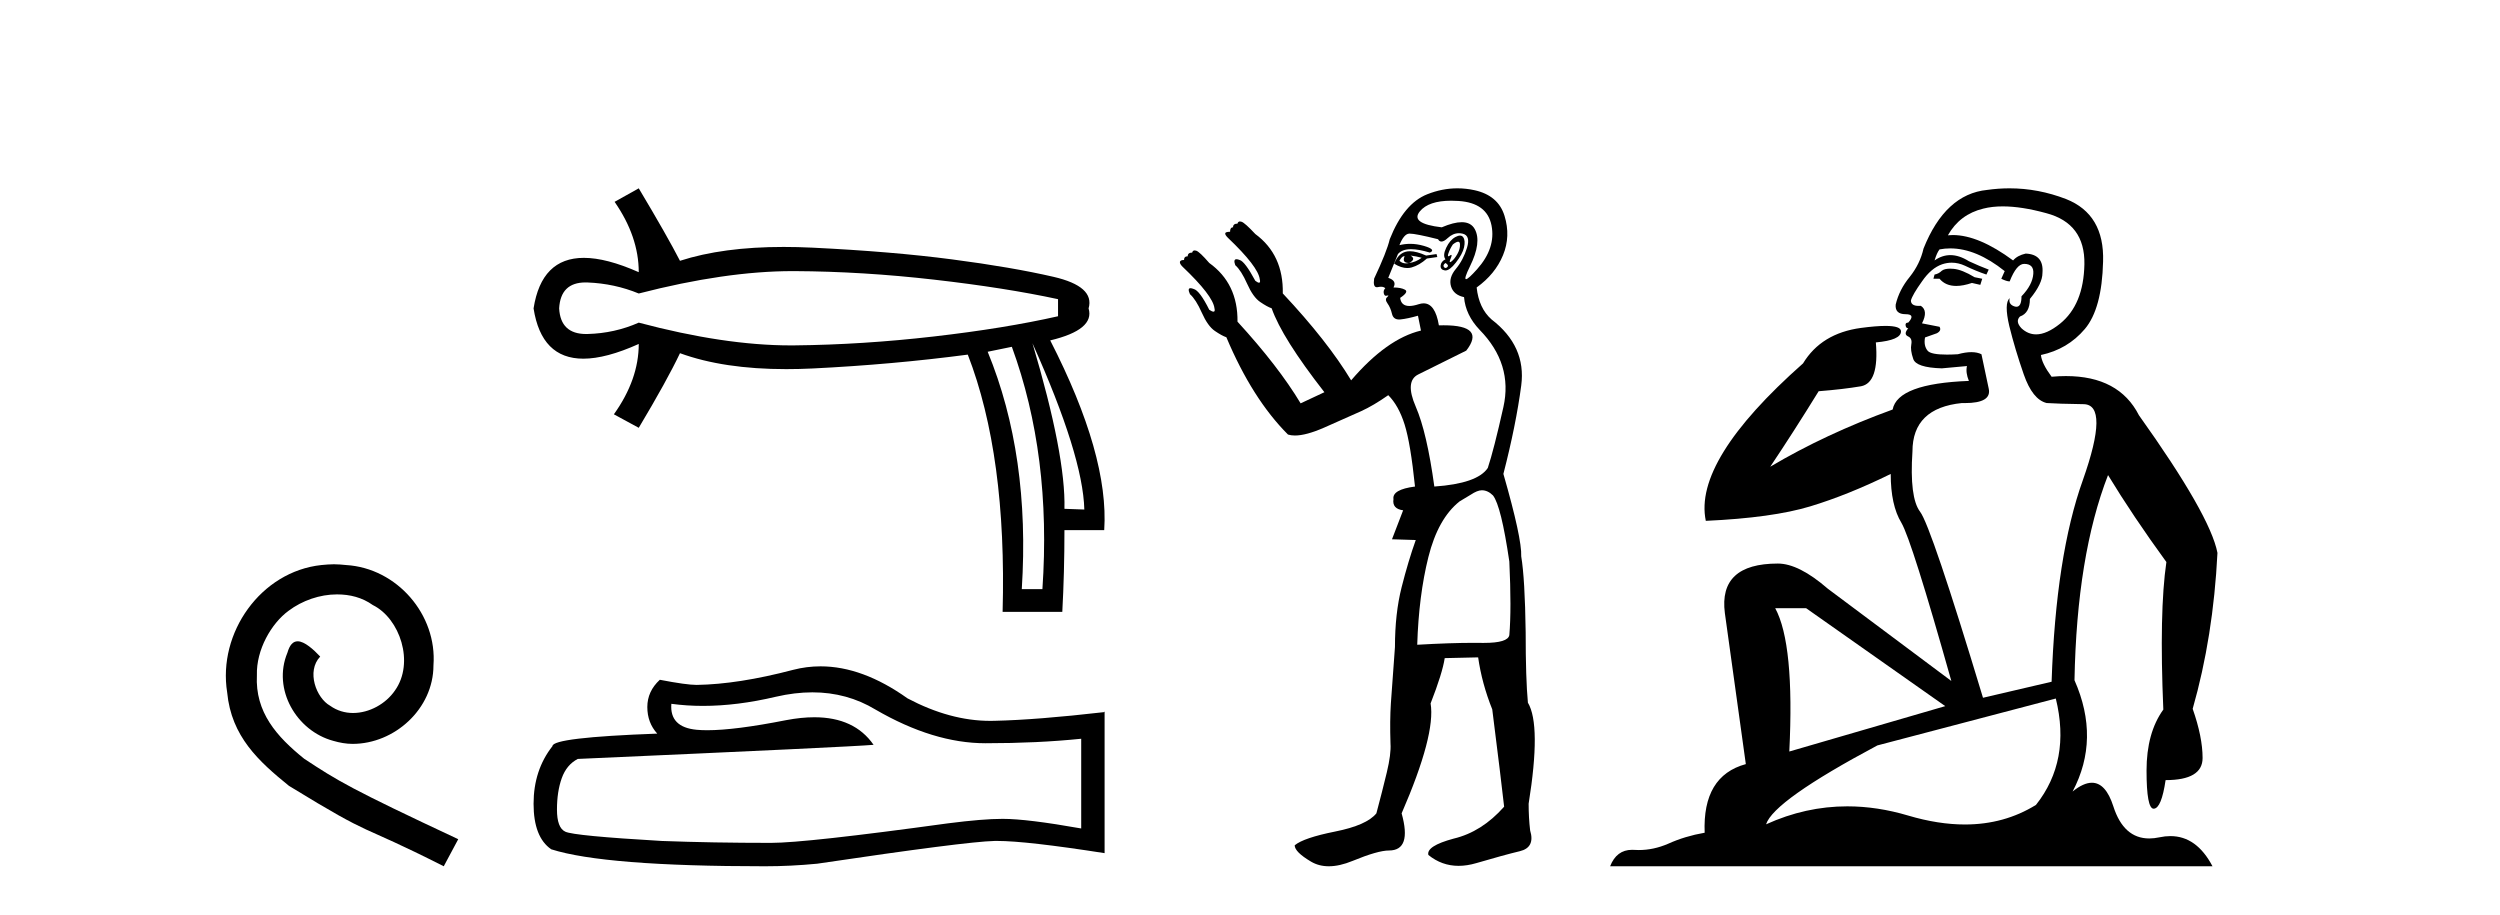 <?xml version='1.0' encoding='UTF-8' standalone='yes'?><svg xmlns='http://www.w3.org/2000/svg' xmlns:xlink='http://www.w3.org/1999/xlink' width='112.0' height='41.0' ><path d='M 14.96 25.279 C 14.772 25.279 14.584 25.297 14.397 25.314 C 11.68 25.604 9.75 28.354 10.177 31.019 C 10.365 33.001 11.595 34.111 12.944 35.205 C 16.959 37.665 15.832 36.759 19.88 38.809 L 20.529 37.596 C 15.712 35.341 15.131 34.983 13.628 33.992 C 12.398 33.001 11.424 31.908 11.509 30.251 C 11.475 29.106 12.159 27.927 12.927 27.364 C 13.542 26.902 14.328 26.629 15.097 26.629 C 15.678 26.629 16.224 26.766 16.703 27.107 C 17.916 27.705 18.582 29.687 17.694 30.934 C 17.284 31.532 16.549 31.942 15.814 31.942 C 15.456 31.942 15.097 31.839 14.789 31.617 C 14.174 31.276 13.713 30.08 14.345 29.414 C 14.055 29.106 13.645 28.73 13.337 28.73 C 13.132 28.73 12.979 28.884 12.876 29.243 C 12.193 30.883 13.286 32.745 14.926 33.189 C 15.217 33.274 15.507 33.326 15.797 33.326 C 17.677 33.326 19.419 31.754 19.419 29.807 C 19.59 27.534 17.779 25.45 15.507 25.314 C 15.336 25.297 15.148 25.279 14.96 25.279 Z' style='fill:#000000;stroke:none' /><path d='M 35.511 12.146 Q 35.558 12.146 35.604 12.146 Q 38.645 12.162 41.844 12.528 Q 45.044 12.894 47.4 13.403 L 47.4 14.168 Q 45.012 14.709 41.828 15.075 Q 38.645 15.441 35.604 15.473 Q 35.515 15.474 35.425 15.474 Q 32.448 15.474 28.616 14.454 Q 27.534 14.932 26.324 14.963 Q 26.292 14.964 26.261 14.964 Q 25.112 14.964 25.05 13.817 Q 25.112 12.653 26.234 12.653 Q 26.278 12.653 26.324 12.655 Q 27.534 12.703 28.616 13.149 Q 32.503 12.146 35.511 12.146 ZM 46.254 15.377 Q 48.514 20.408 48.578 22.827 L 48.578 22.827 L 47.687 22.795 Q 47.75 20.408 46.254 15.377 ZM 45.331 15.537 Q 47.113 20.408 46.7 26.393 L 45.776 26.393 Q 46.158 20.408 44.248 15.759 L 45.331 15.537 ZM 28.616 8.437 L 27.534 9.042 Q 28.616 10.602 28.616 12.194 Q 27.168 11.552 26.157 11.552 Q 24.257 11.552 23.904 13.817 Q 24.255 16.069 26.134 16.069 Q 27.151 16.069 28.616 15.409 L 28.616 15.409 Q 28.616 17.001 27.502 18.561 L 28.616 19.166 Q 29.89 17.033 30.463 15.823 Q 32.42 16.537 35.223 16.537 Q 35.794 16.537 36.4 16.508 Q 39.982 16.332 43.357 15.887 Q 45.108 20.408 44.917 27.412 L 47.591 27.412 Q 47.687 25.661 47.687 23.751 L 49.469 23.751 Q 49.692 20.408 47.05 15.25 Q 49.056 14.772 48.769 13.817 Q 49.056 12.83 47.193 12.401 Q 45.331 11.971 42.656 11.621 Q 39.982 11.27 36.4 11.095 Q 35.732 11.063 35.107 11.063 Q 32.379 11.063 30.463 11.684 Q 29.89 10.57 28.616 8.437 Z' style='fill:#000000;stroke:none' /><path d='M 36.395 31.017 Q 37.945 31.017 39.222 31.789 Q 41.82 33.297 44.146 33.297 Q 46.486 33.297 48.438 33.096 L 48.438 37.115 Q 46.012 36.685 44.935 36.685 L 44.907 36.685 Q 44.031 36.685 42.466 36.886 Q 36.107 37.761 34.542 37.761 Q 31.943 37.761 29.646 37.675 Q 25.713 37.446 25.325 37.259 Q 24.952 37.087 24.952 36.268 Q 24.952 35.464 25.167 34.861 Q 25.383 34.259 25.885 34 Q 38.174 33.455 39.136 33.368 Q 38.279 32.133 36.482 32.133 Q 35.899 32.133 35.216 32.263 Q 32.928 32.714 31.687 32.714 Q 31.426 32.714 31.211 32.694 Q 29.991 32.579 30.077 31.531 L 30.077 31.531 Q 30.762 31.624 31.493 31.624 Q 33.026 31.624 34.757 31.215 Q 35.611 31.017 36.395 31.017 ZM 36.761 29.852 Q 36.139 29.852 35.532 30.009 Q 33.077 30.655 31.211 30.684 Q 30.752 30.684 29.56 30.454 Q 29 30.971 29 31.675 Q 29 32.378 29.445 32.866 Q 24.751 33.038 24.751 33.426 Q 23.904 34.503 23.904 36.01 Q 23.904 37.503 24.694 38.048 Q 27.077 38.809 34.269 38.809 Q 35.417 38.809 36.609 38.694 Q 43.27 37.704 44.548 37.675 Q 44.608 37.674 44.673 37.674 Q 45.986 37.674 49.486 38.221 L 49.486 31.875 L 49.457 31.904 Q 46.457 32.249 44.562 32.292 Q 44.465 32.295 44.367 32.295 Q 42.564 32.295 40.657 31.287 Q 38.64 29.852 36.761 29.852 Z' style='fill:#000000;stroke:none' /><path d='M 65.324 10.829 Q 65.397 10.829 65.406 10.933 Q 65.422 11.149 65.289 11.382 Q 65.156 11.615 65.023 11.715 Q 64.983 11.745 64.964 11.745 Q 64.92 11.745 64.99 11.582 Q 65.059 11.419 65.015 11.419 Q 64.996 11.419 64.956 11.449 Q 64.912 11.482 64.89 11.482 Q 64.845 11.482 64.89 11.349 Q 64.956 11.149 65.089 10.95 Q 65.245 10.829 65.324 10.829 ZM 63.193 11.449 Q 63.459 11.482 63.692 11.548 Q 63.426 11.748 63.126 11.781 Q 63.05 11.8 62.982 11.8 Q 62.812 11.8 62.694 11.682 Q 62.81 11.478 62.901 11.478 Q 62.914 11.478 62.927 11.482 Q 62.793 11.781 63.126 11.781 Q 63.459 11.615 63.193 11.449 ZM 64.757 11.781 Q 64.923 11.881 64.84 11.964 Q 64.798 12.006 64.761 12.006 Q 64.723 12.006 64.69 11.964 Q 64.624 11.881 64.757 11.781 ZM 63.161 11.255 Q 63.051 11.255 62.96 11.282 Q 62.627 11.382 62.461 11.815 Q 62.775 12.008 63.046 12.008 Q 63.147 12.008 63.243 11.981 Q 63.592 11.881 63.925 11.582 L 64.391 11.515 L 64.357 11.382 L 63.891 11.449 Q 63.456 11.255 63.161 11.255 ZM 65.408 10.554 Q 65.323 10.554 65.206 10.617 Q 64.956 10.75 64.79 11.099 Q 64.624 11.449 64.757 11.615 Q 64.557 11.715 64.54 11.898 Q 64.524 12.081 64.723 12.114 Q 64.739 12.117 64.756 12.117 Q 64.947 12.117 65.222 11.765 Q 65.522 11.382 65.589 11.083 Q 65.655 10.783 65.555 10.633 Q 65.502 10.554 65.408 10.554 ZM 65.016 8.992 Q 65.17 8.992 65.339 9.003 Q 66.62 9.086 66.82 10.101 Q 67.019 11.116 66.171 12.064 Q 65.774 12.507 65.679 12.507 Q 65.571 12.507 65.855 11.931 Q 66.387 10.85 66.071 10.267 Q 65.901 9.954 65.485 9.954 Q 65.128 9.954 64.59 10.184 Q 63.159 10.018 63.609 9.469 Q 63.999 8.992 65.016 8.992 ZM 65.359 10.448 Q 65.439 10.448 65.522 10.467 Q 65.888 10.55 65.722 11.099 Q 65.555 11.648 65.222 12.048 Q 64.89 12.447 65.006 12.83 Q 65.123 13.212 65.589 13.312 Q 65.655 14.111 66.287 14.776 Q 67.785 16.307 67.352 18.237 Q 66.92 20.167 66.653 20.965 Q 66.187 21.664 64.258 21.797 Q 63.925 19.368 63.426 18.22 Q 62.927 17.072 63.542 16.773 Q 64.158 16.473 65.688 15.708 Q 66.571 14.573 64.676 14.573 Q 64.573 14.573 64.462 14.576 L 64.462 14.576 Q 64.299 13.59 63.777 13.59 Q 63.675 13.59 63.559 13.628 Q 63.314 13.708 63.141 13.708 Q 62.772 13.708 62.727 13.345 Q 63.126 13.079 62.943 12.979 Q 62.76 12.879 62.427 12.879 Q 62.594 12.58 62.194 12.447 L 62.627 11.382 Q 62.809 11.164 63.218 11.164 Q 63.559 11.164 64.058 11.316 Q 64.357 11.182 63.792 11.016 Q 63.477 10.924 63.173 10.924 Q 62.93 10.924 62.694 10.983 Q 62.893 10.484 63.126 10.467 Q 63.14 10.466 63.156 10.466 Q 63.422 10.466 64.424 10.717 Q 64.484 10.822 64.578 10.822 Q 64.692 10.822 64.856 10.667 Q 65.088 10.448 65.359 10.448 ZM 66.387 21.964 Q 66.653 21.964 66.886 22.196 Q 67.252 22.662 67.618 25.158 Q 67.718 27.288 67.618 28.452 Q 67.555 28.802 66.486 28.802 Q 66.438 28.802 66.387 28.802 Q 66.221 28.799 66.043 28.799 Q 64.975 28.799 63.492 28.885 Q 63.559 26.689 63.991 24.958 Q 64.424 23.228 65.389 22.463 Q 65.455 22.429 65.888 22.163 Q 66.187 21.964 66.387 21.964 ZM 65.292 8.437 Q 64.613 8.437 63.941 8.703 Q 62.893 9.119 62.261 10.717 Q 62.128 11.282 61.562 12.48 Q 61.503 12.868 61.684 12.868 Q 61.705 12.868 61.729 12.863 Q 61.806 12.846 61.869 12.846 Q 61.995 12.846 62.061 12.913 Q 61.962 13.013 61.995 13.146 Q 62.021 13.252 62.091 13.252 Q 62.108 13.252 62.128 13.245 Q 62.161 13.237 62.179 13.237 Q 62.232 13.237 62.145 13.312 Q 62.028 13.412 62.161 13.595 Q 62.294 13.778 62.361 14.061 Q 62.42 14.314 62.68 14.314 Q 62.71 14.314 62.744 14.31 Q 63.06 14.277 63.525 14.144 L 63.659 14.809 Q 62.128 15.175 60.531 17.039 Q 59.466 15.275 57.469 13.146 Q 57.503 11.415 56.238 10.484 Q 55.772 9.985 55.623 9.935 Q 55.582 9.921 55.55 9.921 Q 55.464 9.921 55.44 10.018 Q 55.24 10.018 55.24 10.184 Q 55.107 10.184 55.107 10.384 Q 54.907 10.384 54.891 10.45 Q 54.874 10.517 55.007 10.65 Q 56.371 11.948 56.438 12.513 Q 56.476 12.666 56.405 12.666 Q 56.352 12.666 56.238 12.58 Q 55.772 11.715 55.539 11.648 Q 55.451 11.613 55.395 11.613 Q 55.242 11.613 55.34 11.881 Q 55.606 12.114 55.872 12.713 Q 56.138 13.312 56.455 13.528 Q 56.771 13.745 56.97 13.811 Q 57.436 15.142 59.333 17.571 L 58.268 18.07 Q 57.27 16.407 55.44 14.411 L 55.44 14.411 Q 55.461 12.704 54.175 11.781 Q 53.743 11.282 53.593 11.232 Q 53.552 11.219 53.52 11.219 Q 53.434 11.219 53.41 11.316 Q 53.21 11.316 53.21 11.482 Q 53.044 11.482 53.044 11.648 Q 52.877 11.648 52.861 11.731 Q 52.844 11.815 52.977 11.948 Q 54.342 13.245 54.408 13.811 Q 54.446 13.963 54.365 13.963 Q 54.304 13.963 54.175 13.878 Q 53.743 13.013 53.476 12.946 Q 53.388 12.911 53.334 12.911 Q 53.188 12.911 53.31 13.179 Q 53.576 13.412 53.842 14.011 Q 54.109 14.61 54.425 14.826 Q 54.741 15.042 54.941 15.109 Q 56.105 17.871 57.702 19.468 Q 57.839 19.511 58.013 19.511 Q 58.516 19.511 59.333 19.152 Q 60.431 18.669 60.98 18.42 Q 61.529 18.17 62.194 17.704 Q 62.66 18.17 62.927 19.019 Q 63.193 19.867 63.392 21.797 Q 62.361 21.93 62.427 22.363 Q 62.361 22.795 62.86 22.862 L 62.361 24.16 L 63.426 24.193 Q 63.093 25.125 62.793 26.306 Q 62.494 27.487 62.494 28.985 Q 62.361 30.748 62.311 31.513 Q 62.261 32.279 62.294 33.31 Q 62.328 33.776 62.128 34.608 Q 61.928 35.44 61.662 36.438 Q 61.229 36.971 59.815 37.253 Q 58.401 37.536 58.002 37.869 Q 58.002 38.168 58.734 38.601 Q 59.086 38.809 59.531 38.809 Q 60.011 38.809 60.597 38.568 Q 61.729 38.102 62.228 38.102 Q 63.259 38.102 62.793 36.438 Q 64.324 32.911 64.091 31.513 Q 64.624 30.149 64.723 29.484 L 66.221 29.45 Q 66.387 30.615 66.853 31.78 Q 67.252 34.941 67.385 36.139 Q 66.387 37.27 65.123 37.57 Q 63.891 37.902 63.991 38.302 Q 64.59 38.79 65.345 38.79 Q 65.722 38.79 66.138 38.668 Q 67.385 38.302 68.084 38.135 Q 68.783 37.969 68.55 37.203 Q 68.483 36.638 68.483 36.006 Q 69.049 32.478 68.45 31.48 Q 68.35 30.415 68.35 28.319 Q 68.317 25.923 68.151 24.925 Q 68.184 24.126 67.352 21.231 Q 67.918 19.035 68.151 17.272 Q 68.384 15.508 66.82 14.31 Q 66.254 13.811 66.154 12.879 Q 66.986 12.281 67.335 11.432 Q 67.685 10.583 67.402 9.668 Q 67.119 8.753 66.054 8.52 Q 65.672 8.437 65.292 8.437 Z' style='fill:#000000;stroke:none' /><path d='M 87.366 12.036 Q 87.113 12.036 86.993 12.129 Q 86.856 12.266 86.668 12.3 L 86.617 12.488 L 86.891 12.488 Q 87.16 12.81 87.639 12.81 Q 87.947 12.81 88.342 12.676 L 88.718 12.761 L 88.804 12.488 L 88.462 12.419 Q 87.898 12.078 87.522 12.044 Q 87.439 12.036 87.366 12.036 ZM 89.725 9.246 Q 90.564 9.246 91.673 9.55 Q 93.415 10.011 93.381 11.839 Q 93.347 13.649 92.288 14.503 Q 91.694 14.98 91.217 14.98 Q 90.857 14.98 90.563 14.708 Q 90.273 14.401 90.495 14.179 Q 90.939 14.025 90.939 13.393 Q 91.502 12.71 91.502 12.232 Q 91.571 11.395 90.751 11.36 Q 90.375 11.446 90.187 11.668 Q 88.644 10.53 87.485 10.53 Q 87.374 10.53 87.266 10.541 L 87.266 10.541 Q 87.796 9.601 88.855 9.345 Q 89.246 9.246 89.725 9.246 ZM 87.372 11.128 Q 88.539 11.128 89.811 12.146 L 89.658 12.488 Q 89.897 12.607 90.033 12.607 Q 90.341 11.822 90.682 11.822 Q 91.127 11.822 91.092 12.266 Q 91.058 12.761 90.563 13.274 Q 90.563 13.743 90.335 13.743 Q 90.306 13.743 90.273 13.735 Q 89.965 13.649 90.033 13.359 L 90.033 13.359 Q 89.777 13.581 90.016 14.606 Q 90.273 15.648 90.665 16.775 Q 91.058 17.902 91.69 18.056 Q 92.186 18.09 93.347 18.107 Q 94.509 18.124 93.313 21.506 Q 92.1 24.888 91.912 30.542 L 88.838 31.26 Q 86.515 23.573 86.019 22.924 Q 85.541 22.292 85.678 20.225 Q 85.678 18.278 87.898 18.056 Q 87.963 18.058 88.023 18.058 Q 89.24 18.058 89.094 17.407 Q 88.957 16.741 88.769 15.87 Q 88.582 15.776 88.317 15.776 Q 88.052 15.776 87.71 15.87 Q 87.437 15.886 87.218 15.886 Q 86.505 15.886 86.361 15.716 Q 86.173 15.494 86.241 15.118 L 86.771 14.93 Q 86.993 14.811 86.891 14.64 L 86.105 14.486 Q 86.395 13.923 86.054 13.701 Q 86.004 13.704 85.96 13.704 Q 85.609 13.704 85.609 13.461 Q 85.678 13.205 86.105 12.607 Q 86.515 12.01 87.01 11.839 Q 87.224 11.768 87.437 11.768 Q 87.736 11.768 88.035 11.907 Q 88.53 12.146 88.991 12.3 L 89.094 12.078 Q 88.684 11.924 88.206 11.702 Q 87.773 11.429 87.377 11.429 Q 87.007 11.429 86.668 11.668 Q 86.771 11.326 86.891 11.173 Q 87.129 11.128 87.372 11.128 ZM 80.912 27.246 L 87.147 31.635 L 80.161 33.668 Q 80.4 28.851 79.529 27.246 ZM 92.1 31.294 Q 92.783 34.078 91.212 36.059 Q 89.794 36.937 88.029 36.937 Q 86.838 36.937 85.49 36.538 Q 84.1 36.124 82.761 36.124 Q 80.89 36.124 79.119 36.93 Q 79.46 35.871 84.106 33.395 L 92.1 31.294 ZM 90.025 8.437 Q 89.529 8.437 89.026 8.508 Q 87.147 8.696 86.173 11.138 Q 86.019 11.822 85.558 12.402 Q 85.08 12.983 84.926 13.649 Q 84.892 14.076 85.37 14.076 Q 85.831 14.076 85.49 14.452 Q 85.353 14.452 85.37 14.572 Q 85.387 14.708 85.49 14.708 Q 85.268 14.965 85.473 15.067 Q 85.678 15.152 85.627 15.426 Q 85.575 15.682 85.712 16.075 Q 85.831 16.468 86.993 16.502 L 88.12 16.399 L 88.12 16.399 Q 88.052 16.69 88.206 17.065 Q 85.012 17.185 84.79 18.347 Q 81.783 19.44 79.307 20.909 Q 80.349 19.354 81.476 17.527 Q 82.569 17.441 83.372 17.305 Q 84.192 17.151 84.038 15.34 Q 85.165 15.238 85.165 14.845 Q 85.165 14.601 84.472 14.601 Q 84.05 14.601 83.372 14.691 Q 81.595 14.93 80.776 16.28 Q 75.856 20.635 76.42 23.334 Q 79.409 23.197 81.1 22.685 Q 82.791 22.173 84.704 21.233 Q 84.704 22.634 85.182 23.42 Q 85.644 24.205 87.42 30.508 L 81.886 26.374 Q 80.588 25.247 79.648 25.247 Q 76.984 25.247 77.274 27.468 L 78.213 34.232 Q 76.266 34.761 76.369 37.306 Q 75.481 37.46 74.729 37.802 Q 74.08 38.082 73.418 38.082 Q 73.314 38.082 73.209 38.075 Q 73.162 38.072 73.116 38.072 Q 72.421 38.072 72.133 38.809 L 99.12 38.809 Q 98.409 37.457 97.234 37.457 Q 96.999 37.457 96.746 37.511 Q 96.503 37.563 96.286 37.563 Q 95.139 37.563 94.679 36.128 Q 94.34 35.067 93.717 35.067 Q 93.337 35.067 92.852 35.461 Q 94.099 33.104 92.937 30.474 Q 93.04 24.888 94.44 21.284 Q 95.55 23.112 97.054 25.179 Q 96.729 27.399 96.917 31.789 Q 96.165 32.831 96.165 34.522 Q 96.165 36.23 96.484 36.23 Q 96.487 36.23 96.49 36.23 Q 96.832 36.213 97.019 34.949 Q 98.676 34.949 98.676 33.958 Q 98.676 33.019 98.232 31.755 Q 99.155 28.527 99.342 24.769 Q 99.018 23.078 95.824 18.603 Q 94.931 16.848 92.552 16.848 Q 92.245 16.848 91.912 16.878 Q 91.468 16.28 91.434 15.904 Q 92.63 15.648 93.398 14.742 Q 94.167 13.837 94.218 11.719 Q 94.286 9.601 92.561 8.918 Q 91.315 8.437 90.025 8.437 Z' style='fill:#000000;stroke:none' /></svg>